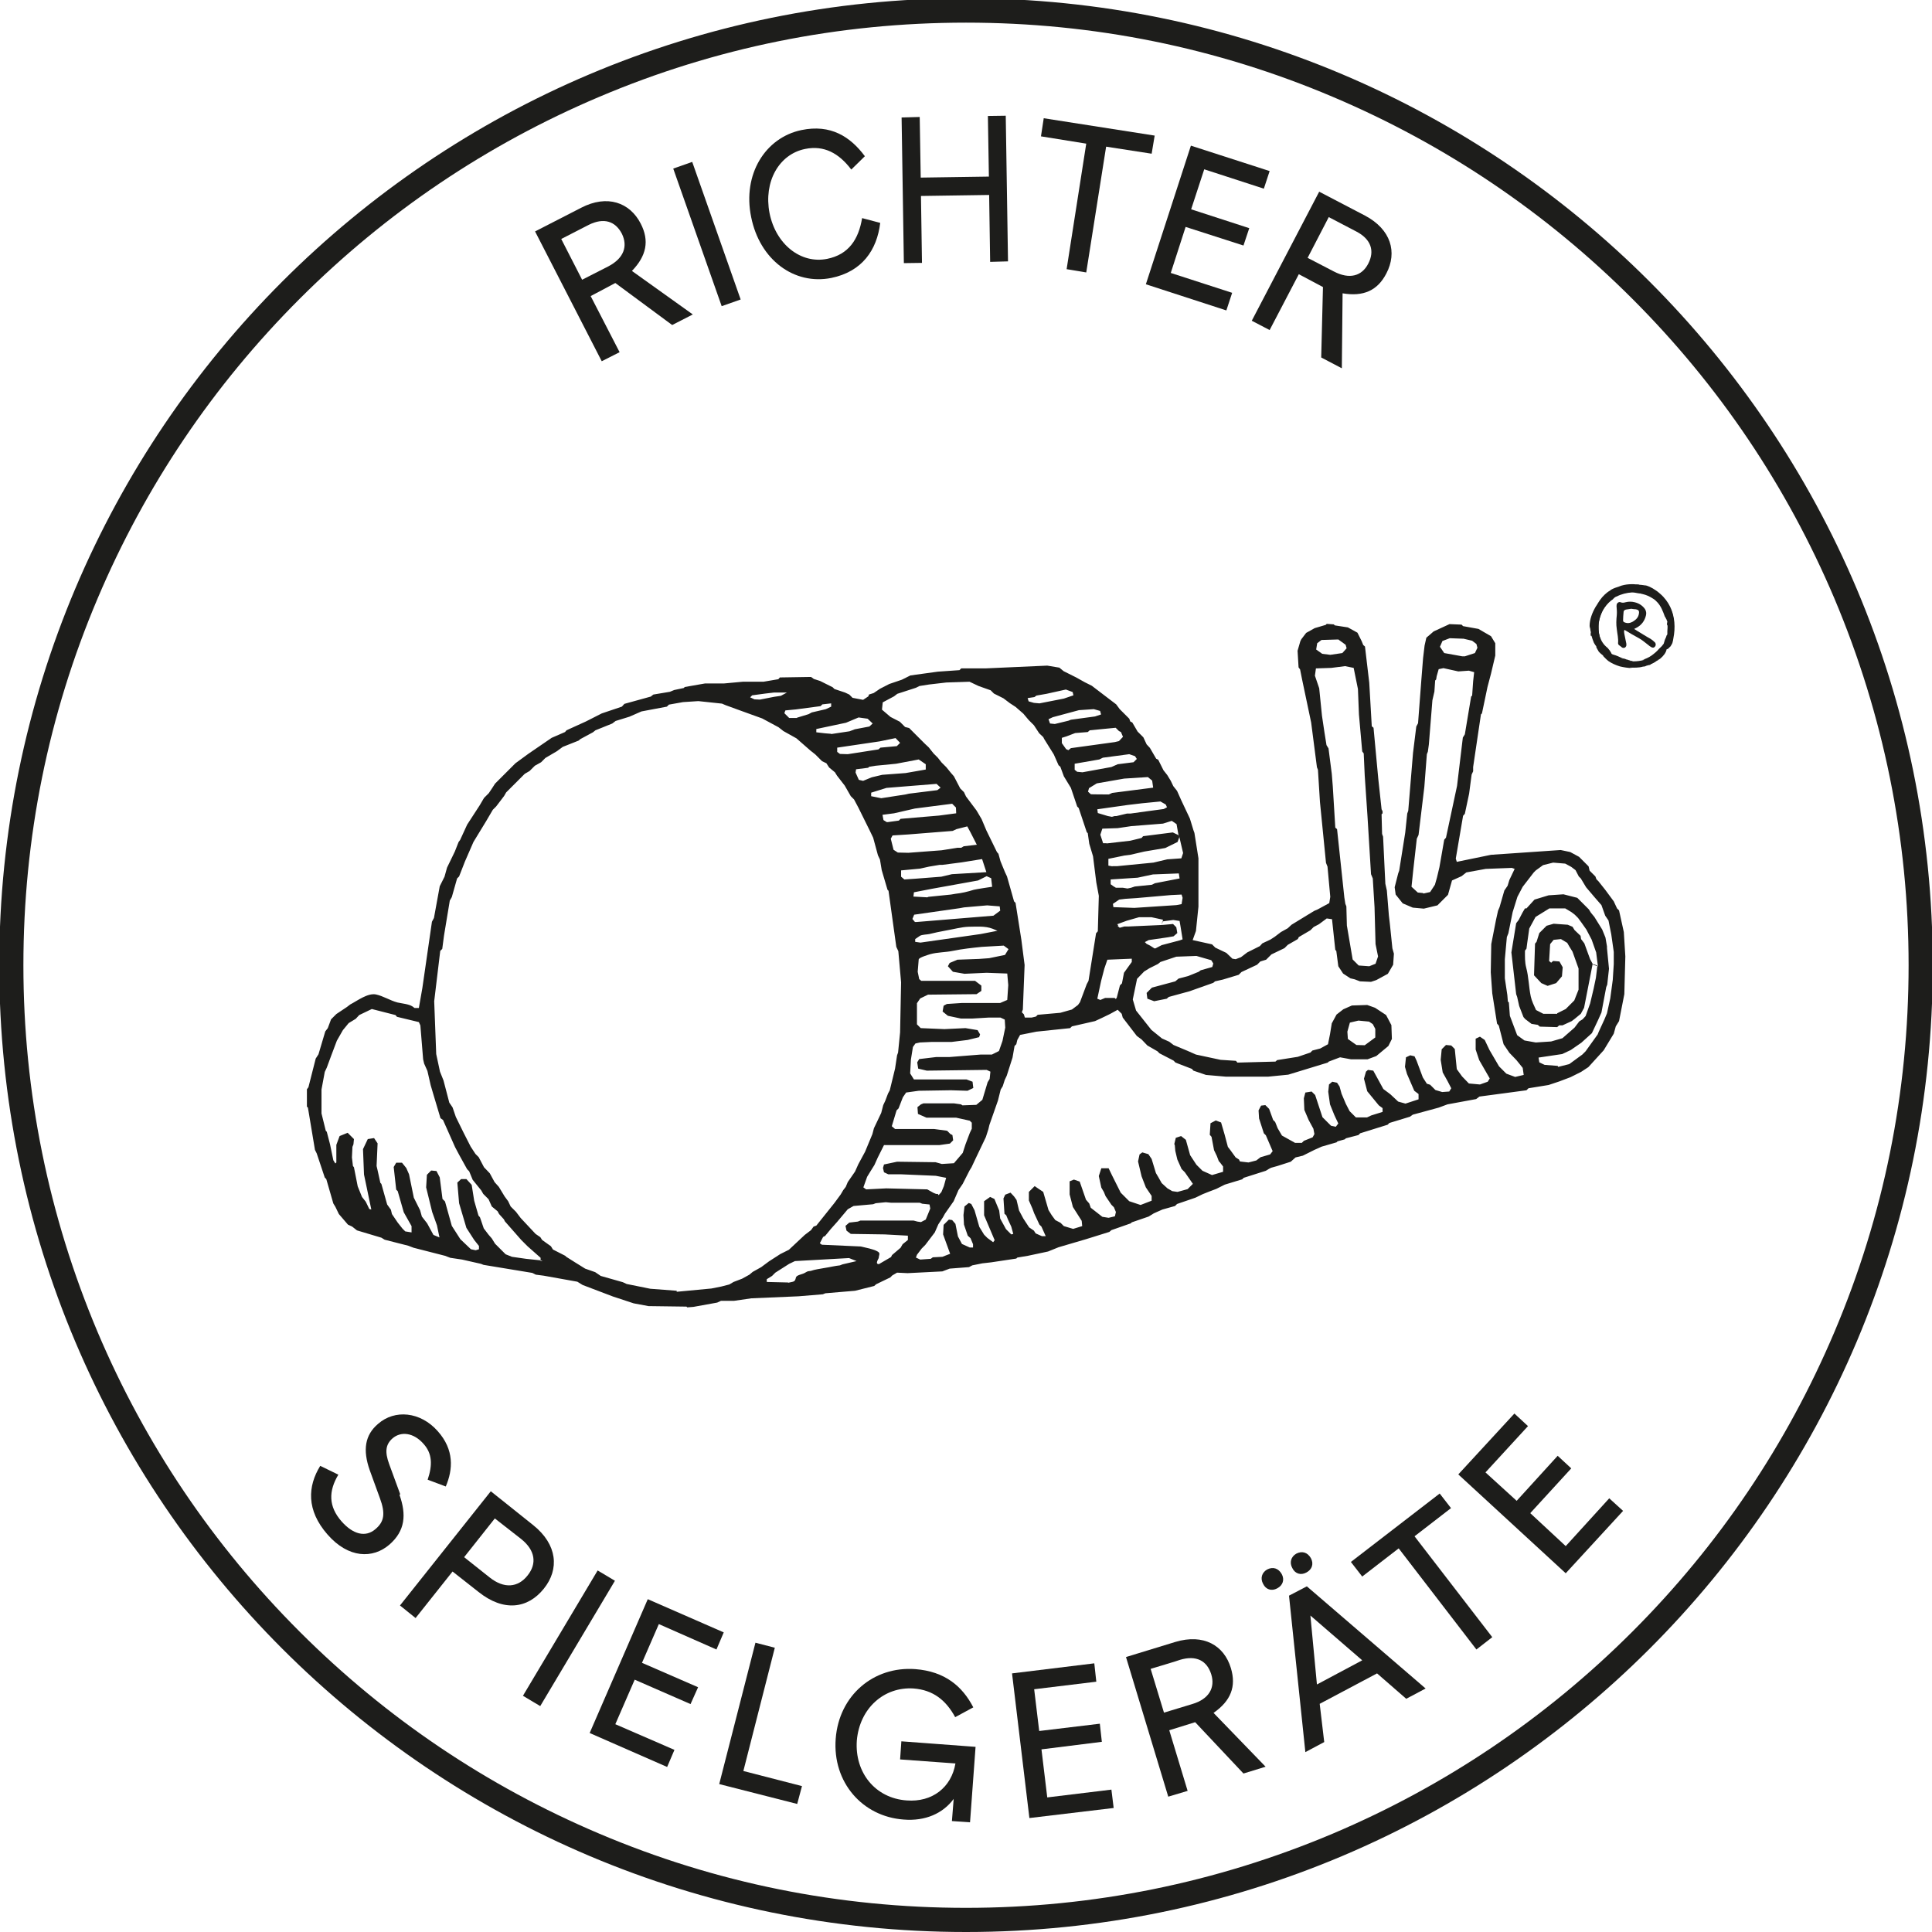 <?xml version="1.0" encoding="utf-8"?>
<!-- Generator: Adobe Illustrator 27.3.0, SVG Export Plug-In . SVG Version: 6.00 Build 0)  -->
<svg version="1.1" id="Ebene_1" xmlns="http://www.w3.org/2000/svg" xmlns:xlink="http://www.w3.org/1999/xlink" x="0px" y="0px"
	 viewBox="0 0 768 768" style="enable-background:new 0 0 768 768;" xml:space="preserve">
<style type="text/css">
	.st0{fill:#1D1D1B;}
	.st1{fill-rule:evenodd;clip-rule:evenodd;fill:#1D1D1B;}
</style>
<path class="st0" d="M384-0.7C171.7-0.7-0.3,171.4-0.3,383.7S171.8,768,384,768s384.3-172.1,384.3-384.3S596.2-0.7,384-0.7 M384,9
	c50.6,0,99.6,9.9,145.8,29.5c44.6,18.9,84.7,45.9,119.1,80.3c34.4,34.4,61.4,74.5,80.3,119.1c19.5,46.2,29.5,95.3,29.5,145.8
	s-9.9,99.6-29.5,145.8c-18.9,44.6-45.9,84.7-80.3,119.1c-34.4,34.4-74.5,61.4-119.1,80.3c-46.2,19.5-95.3,29.5-145.8,29.5
	s-99.6-9.9-145.8-29.5c-44.6-18.9-84.7-45.9-119.1-80.3c-34.4-34.4-61.4-74.5-80.3-119.1C19.3,483.3,9.3,434.2,9.3,383.7
	s9.9-99.6,29.5-145.8c18.9-44.6,45.9-84.7,80.3-119.1s74.5-61.4,119.1-80.3C284.4,18.9,333.4,9,384,9"/>
<path class="st1" d="M272.9,519.4l-15.1-0.2l-5.9-1.1l-8.2-2.7l-12.1-4.6l-2.1-1.3l-13.4-2.4l-3.1-0.4l-1.4-0.7l-19.4-3.2l-1-0.4
	l-7.5-1.7L179,500l-2.1-0.8l-12.5-3.2l-2.1-0.8l-9.4-2.4l-1.3-0.8l-9.7-2.9l-1.9-1.5l-1.7-0.8l-3.6-4.2l-1.4-2.9l-0.8-1.3l-2.8-9.7
	l-0.6-0.6l-2.4-7.2l-0.8-2.4l-0.7-1.4l-2.8-16.8l-0.4-0.4V433l0.6-0.8l2.9-11.4l1.1-1.7l2.7-9.1l1-1.3l1.3-3.5l2.1-2.1l4.2-2.8
	l1.3-1c2.9-1.5,6.9-4.6,10.2-4c2.9,0.6,5.6,2.4,8.6,3.2c1.7,0.4,4.5,0.6,6,1.6l0.8,0.6h1.7l1.4-8l3.8-26.3l0.8-1.5l2.3-12.6l1.9-3.8
	l1-3.6l1.7-3.5l1.4-2.9l1.5-3.8l0.6-0.8l2.8-6.1l5-7.7l1.7-2.9l1.9-1.9l1.4-2.1l1.1-1.7l2.9-2.9l5.2-5.2l5.2-3.8l9.2-6.3l5.3-2.3
	l0.6-0.7l7.7-3.5l6.3-3.2l8-2.7l1-1.1l10.5-2.9l1-0.8l6.6-1.1l1.7-0.7l3.8-0.8l0.4-0.4l8-1.4h7.5l7.6-0.7h8.2l5.9-1l0.6-0.7
	l12.4-0.2l1.1,0.8l2.5,0.8l5,2.5l0.7,0.7l4.2,1.4l1.7,0.8l1.3,1.3l4.2,0.8l2.1-1.4l0.2-0.7l1.9-0.6l2.5-1.7l3.7-1.9l5-1.7l3.4-1.7
	l10.9-1.5l8.6-0.6l0.7-0.7h9.6l24.6-1.1l4.8,0.8l1.7,1.4l5,2.5l3.4,1.9l2.8,1.4l9.7,7.4l1.4,1.9l3.8,3.8l0.4,1.1l0.8,0.4l2.1,3.6
	l2.3,2.3l1.3,2.8l1.3,1.4l2.5,4.3l0.8,0.4l2.1,4.2l1.5,1.9l1.4,2.3l1,2.1l1.5,1.9l1.7,3.8l3.4,7.2l1.4,4.6l0.4,1.1l1.6,10.1v19.2
	l-1,9.7l-1.3,3.6l7.7,1.7l1.3,1.3l4.4,2.1l2.4,2.3l1.3,0.2l2.1-0.8l2.5-1.9l5-2.5l1-1.1l3.2-1.5l1.7-1.1l2.5-1.9l2.7-1.5l1.5-1.4
	l9-5.5l1.4-0.6l4.6-2.5l0.4-2.5l-1.1-12l-0.6-1.5l-2.4-24.2l-0.8-12.8l-0.4-1l-2.3-17.8l-3.6-17.1l-0.8-4l-0.6-0.8l-0.4-6.6l1.1-3.8
	l0.4-0.8l1.9-2.5l3.4-1.9l4.4-1.3l0.4-0.4l2.8,0.2l0.4,0.4l5.2,0.8l3.8,2.1l1.7,3.4l0.6,1.5l0.7,0.6l1.7,14.4l1,17.3l0.7,0.6
	l1.9,20.4l1.3,12l0.4,0.8v0.8l-0.4,0.4l0.2,7.8l0.4,1.1l0.6,12.6l0.3,6.1l0.6,2.7l0.8,9.9l0.4,3.4l1,9.7l0.6,2.1l-0.3,4.4l-2.1,3.6
	l-4.6,2.5l-2.1,0.7l-4.4-0.2l-2.1-0.8l-1.7-0.4l-2.9-1.9l-1.9-2.9l-0.8-6.1l-0.4-0.4l-1.3-12.2l-2.1-0.3l-3.1,2.3l-2.1,1.1l-1.3,1.3
	l-4.6,2.7l-0.4,0.8l-4,2.3l-1.3,1.3l-5.2,2.5l-2.1,2.1l-2.3,0.7l-1.3,1.3l-6.2,2.9l-1.1,1.1l-6.3,1.9l-3.1,0.7l-0.7,0.6l-8.2,2.9
	L473,394l-8.4,2.3l-0.8,0.7l-5,1l-2.7-1l-0.3-2.3l2.1-2.1l9.3-2.5l1.3-1.1l3.8-1l4.2-1.7l0.8-0.6l4.6-1.3l0.4-1.4l-0.8-1.3l-5.9-1.7
	l-8,0.3l-6.3,2.1l-1,0.8l-3.4,1.7l-2.1,1.3l-2.8,2.9l-1.7,8.2l1.3,4.4l6.1,7.7l4.2,3.4l2.9,1.3l1.7,1.3l5.5,2.3l3.4,1.5l9.8,2.1
	l6.1,0.4l0.6,0.7L507,422l0.7-0.6l8.2-1.3l5-1.7l0.8-0.8l3.1-0.8l3.1-1.7l0.8-4l0.7-4.3l1.9-3.5l2.7-2.1l3.4-1.5l6.1-0.2l3.1,1.1
	l4.4,2.9l2.1,4l0.2,5.5l-1.4,2.8l-4.8,4l-3.5,1.3h-6.5l-4.4-0.8l-4.5,1.7l-0.4,0.4l-15.7,4.8L504,428h-16.6l-8-0.7l-5-1.7l-0.6-0.7
	l-6.5-2.5l-0.8-0.8l-5.6-2.9l-0.8-0.8l-4-2.3l-2.3-2.4l-1.9-1.4l-5.6-7.3l-0.4-1.5l-0.8-0.8l-0.8-0.8l-3.1,1.7l-3.1,1.5l-2.8,1.3
	l-9.2,2.1l-0.7,0.7l-13.4,1.4l-6.5,1.3l-1.1,2l-0.4,1.7l-0.7,0.7l-0.8,4.6l-2.3,7.2l-0.8,1.7l-0.8,2.5l-0.8,1.3l-1.1,4.4l-3.4,9.7
	l-0.4,1.7l-1,3.1l-4.2,8.8l-1.5,3.2l-0.8,1.3l-2.7,5.3l-1.7,2.5l-1.9,4.4l-3.5,5l-0.7,1.3l-1.9,2.9l-1.4,3.2l-3.8,5l-1.4,1.4
	l-1.9,2.5l-0.4,1.1l1.7,0.8l4.2-0.3l0.8-0.6l3.8-0.2l3.1-1.2l-2.8-7.7l0.2-3.8l2.1-2.1l1.3,0.2l1.3,1.5l1,5l1.6,3l3.1,1.4h1.3v-1.3
	l-1-2.4l-1.1-1l-1.5-4.4l-0.2-3.8l0.4-3.4l1.7-1.4l1,0.4l1.3,2.5l1.9,6.6l1.9,3.1l1.3,1.3l2.3,1.7l0.6-0.8l-4.2-9.9v-5.6l2.4-1.7
	l1.7,0.8l1.9,4.6l0.4,3.2l2.3,4.2l2.1,2.1l0.8-0.2l-0.8-2.9l-1.3-2.8l-0.7-1.7l-0.7-0.6l-0.4-6.1l0.7-1.5l2.1-0.8l1.4,1.5l1,1.4
	l1,4.2l1.7,3.2l2.3,3.5l1.9,1.3l0.7,1.1l2.5,1.1h1.5l-1.7-3.8l-0.8-0.8l-2.1-4.5l-0.7-1.9l-1.4-3.2v-3.4l2.3-2.3l1.9,1.3l1.5,1
	l2.1,7.2l1.3,2.1l1.4,1.9l2.1,1.1l1.3,1.3l3.7,1.1l3.6-1.1l-0.2-2.1l-3.5-5.5l-1.3-5v-5.2l1.7-0.7l2.3,0.8l2.5,7.2l1.3,1.5l0.6,1.7
	l4.6,3.6l2.5,0.4l2.5-0.6l0.4-1.7l-0.8-1.9l-1-1l-2.3-3.4l-0.7-1.7l-1-1.7l-1-4.6l1-3.1h2.9l1.3,2.7l3.5,7l3.4,3.4l4.5,1.5l4.4-1.7
	v-1.9l-2.3-3.4l-1.7-4.4l-1.4-5.9l0.6-2.8l1.1-0.8l2.4,0.7l1.3,1.9l1.7,5.6l1,1.7l1.3,2.3l2.3,2.1l1.9,1.1l2.1,0.3l4-1.1l2.1-2.1
	L471,466l-1.3-1.3l-1.7-3.8l-0.8-3.4l-0.2-2.3l-0.2-0.4l0.6-2.5l2.1-0.7l1.9,1.5l1.7,6.1l2.5,3.8l2.4,2.4l3.8,1.7l4.4-1.3v-2.1
	l-1.3-1.7l-0.4-0.4l-0.8-2.1l-1.1-2.3l-1-5.3l-0.7-0.8l0.3-4.6l2.1-1.1l2.1,0.8l1.4,4.8l1.3,4.9l1,1.3l2.1,2.9l1.3,0.8l0.4,0.8
	l3.4,0.4l3.1-0.8l1.7-1.3l3.8-1.1l1-1.3l-2.7-6.3l-0.8-0.8l-1.9-5.9l-0.2-3.2l1-1.9l1.7-0.2l1.5,1.5l1.6,4.4l0.8,0.8l1,2.5l1.7,2.9
	l5.2,2.9h2.7l0.8-0.8l3.5-1.4l0.7-1.3l-0.4-2.1l-1.9-3.5l-1.7-4l-0.2-4.6l0.6-2.3l2.5-0.4l1.4,1.4l2.9,8.8l3.4,3.4l1.9,0.4l1-1.3
	l-1-2.1l-0.6-1.3l-1.7-4.2l-0.7-5l0.3-2.9l1.3-1.1l1.9,0.4l1,1.5l0.8,2.9l1.7,4l1.5,2.9l2.5,2.5h4.4l1.7-0.8l4.5-1.4v-1.5l-1.5-1.1
	l-4.6-5.6l-1.3-5l0.8-2.8l0.8-0.7l2.1,0.3l4,7.3l2.8,2.1l3.1,2.9l2.9,0.8l5.2-1.7v-2.1l-1.7-1.3l-2.9-6.7l-0.8-2.8l0.4-3.8l1.7-0.8
	l1.7,0.4l0.8,1.7l2.5,6.7l1.6,2.5l1.3,0.4l2.1,2.1l2.7,0.8l2.8-0.2l0.8-1.3l-1.5-2.9l-1.9-3.4l-0.8-5l0.4-4.2l1.7-1.7l2.1,0.2
	l1.4,1.4l0.8,8l2.1,2.9l2.7,2.8l4.4,0.4l3.1-1.1l0.8-1.3l-4.2-7.3l-1.4-4.2v-4.3l1.7-0.8l1.9,1.3l1.9,4l3.8,6.5l2.9,2.9l3.5,1.3
	l3.4-0.8l-0.4-2.8l-2.5-3.1l-2.8-2.9l-2.3-3.4l-1.9-7.4l-0.7-0.8l-1.9-12l-0.6-8.4l0.2-11.2l1.9-9.7l0.8-3.6l0.6-1.4l1.9-6.6
	l1.3-1.9l0.7-2.3l2.1-4.4l-1.1-0.4l-10.4,0.4l-7.7,1.4l-1.9,1.5l-3.8,1.7l-1.6,5.7l-4.2,4.2l-5.4,1.3l-4.4-0.4l-4-1.7l-2.8-3.5
	l-0.4-2.9l1.4-5.5l0.4-1.1l2.4-15.1l0.8-7.6l0.4-1.1l1.9-23l1.3-10.5l0.7-1.3l1.3-17.1l0.7-8.8l0.6-5l0.7-3.1l2.9-2.5l6.3-2.9
	l4.8,0.2l0.6,0.6l6.1,1.1l5,2.9l1.7,2.8v4.9l-1.7,7.2l-1.4,5.3l-1.4,6.7l-0.8,3.8l-0.4,0.4l-3.1,20.9v1.7l-0.6,1.3l-1,7.6l-1.7,8
	l-0.7,0.8l-2.9,17l0.4,1.3l13.6-2.8l27.7-1.9l3.8,0.8l3.5,1.9l3.8,3.8l0.4,1.7l2.3,2.3l0.4,1.1l0.8,0.8l2.7,3.4l3.4,4.6l1.3,2.8
	l0.8,0.8l1.9,8.6l0.6,9.7l-0.4,15l-2.1,10.7l-1.3,2.1l-0.8,2.9l-4,6.6l-6.1,6.7l-2.9,1.9l-4.2,2.1l-4.5,1.7l-4.2,1.4l-8,1.3
	l-0.8,0.8l-18.7,2.5l-1.3,1l-11.4,2.1l-3.5,1.3l-10.3,2.8l-1.1,0.8l-8.2,2.5l-0.7,0.7l-10.9,3.4l-0.7,0.7l-5,1.3l-0.4,0.4l-2.9,0.8
	l-0.4,0.4l-5.9,1.7l-2.9,1.3l-4.6,2.3l-2.9,0.7l-1.9,1.7l-5.3,1.7l-2.5,0.7l-0.8,0.4l-1.3,0.8l-8.8,2.8l-0.6,0.6l-6.9,2.1l-3.4,1.7
	l-2.9,1.1l-2.5,1l-2.9,1.4l-7.3,2.5l-0.8,0.8l-5,1.4l-3.4,1.5l-2.1,1.3l-6.7,2.3l-0.4,0.4l-7.7,2.7l-0.8,0.7l-9.3,2.9l-10.9,3.2
	l-4.2,1.7l-8,1.7l-4.2,0.7l-0.4,0.4l-10,1.5l-3.5,0.4l-4,0.8l-1.3,0.7l-7.7,0.6l-2.9,1.1l-13.8,0.7l-4.2-0.2l-1.9,1.1l-0.8,0.8
	l-5.6,2.7l-0.8,0.7l-7.6,1.9l-11.8,1l-1,0.4l-9.7,0.8l-18.7,0.8l-6.9,1h-5.2l-1.5,0.7l-9.4,1.7l-2.5,0.2L272.9,519.4z M269,513.5
	L269,513.5l13.8-1.3l4-0.8l3.1-0.8l1.7-1l3.4-1.3l2.9-1.6l1.3-1.1l3.4-1.9l3.1-2.3l4.5-2.9l3.4-1.7l6.3-5.9l2.5-1.9l1-1.4l1.1-0.4
	l7.2-9l2.5-3.4l1-1.7l1-1.3l0.8-1.9l2.9-4.2l1.3-2.9l2.7-5l2.9-7l0.6-2.3l2.9-6.1l0.8-3.1l0.8-1.7l1.1-2.9l0.7-1.3l2.1-8.6l0.8-5.3
	l0.4-1.1l0.8-8l0.4-19.9l-1.1-12.4l-0.8-1.7l-3.1-22.3l-0.4-0.4l-2.3-7.8l-0.7-4.2l-0.8-1.7l-1.9-7l-1.3-2.7l-4.6-9.3l-1.7-3.2
	l-1.3-1.3l-2.4-4.2l-3.1-4l-0.8-1.3l-2.3-1.9l-1.1-1.7l-1.7-0.8l-2.7-2.7l-1.9-1.5l-5.6-4.9l-5.2-2.9l-1.9-1.5l-6.5-3.5l-9.4-3.4
	l-5.2-1.9l-1.4-0.6l-9.4-1l-6.1,0.4l-5.6,1l-0.8,0.8l-10.1,1.9l-4.8,2.1l-5.5,1.7l-1.3,1l-4.2,1.7l-2.5,1l-1,0.8l-5,2.7l-0.7,0.6
	l-6.3,2.5l-2.3,1.7l-4.6,2.7l-1.7,1.7l-2.5,1.4l-2.1,2.1l-1.9,1.1l-1.3,1.3l-6.1,6.1l-0.8,1.4l-1.9,2.5l-1.3,1.7l-1.3,1.3l-2.7,4.6
	l-5,8.2l-3.4,7.8l-2.3,5.9l-0.8,0.8l-2.1,7.4l-0.8,1.4l-2.3,13.9l-0.7,5.3l-0.8,0.8l-2.4,20l0.8,21l1.5,7l1.4,3.5l2.3,8.8l1.3,1.9
	l1.3,3.8l3.1,6.3l2.8,5.5l1.9,2.9l1.3,1.3l2.1,4l2.3,2.4l1.9,3.5l1.7,1.9l2.3,3.8l1.4,1.9l1,2.1l2.1,2.1l1.9,2.5l5.9,6.3l1.9,1.3
	l0.7,1.1l3.5,2.5l0.8,1.3l4.9,2.5l0.4,0.4l3.8,2.4l1.3,0.8l2.4,1.5l4,1.4l2.2,1.5l8.8,2.5l1.5,0.7l9.4,1.9l10.5,0.8L269,513.5z
	 M313.4,509.9c2.1-0.5,2.6-0.2,3-2.1c0.3-1,2.5-1.2,3.5-1.8c1.5-0.9,1.3-0.6,2.4-0.8c1.2-0.3,0.3-0.3,5.7-1.2c2-0.3,3.9-0.8,5.9-1
	l1-0.4l5.6-1.3l-3-1.2l-21.5,1.2l-2.3,1.1l-5.5,3.5l-1.3,1.3l-2.1,1.3v1.1l8.4,0.2L313.4,509.9z M349.4,502.5l4.8-2.8l0.4-0.8
	l3.4-2.9l0.8-1.4l2.1-1.7v-1.7l-9.2-0.5l-13.5-0.2l-1.7-1.3l-0.4-1.9l1.5-1.3l3.4-0.4l1-0.4h21.2l1.5,0.4l1.4,0.2l1.9-1l1.8-4.4
	l-0.3-1.6l-2.9-0.3l-1-0.4h-11.4l-2.1-0.2l-4,0.4l-1,0.4l-7.8,0.7l-2.3,1.3l-4.2,5l-2.5,2.8l-2.3,2.8l-0.8,0.4l-1.3,2.5l0.8,0.6
	l15.5,0.7l3.4,0.8c0.9,0.3,2,0.5,2.9,1c1.7,0.8,0.9,1.3,0.8,2.8C349.4,500.1,347.6,502.6,349.4,502.5 M214.9,501.3L214.9,501.3V500
	l-5.2-4.6l-2.5-2.5l-6.5-7.4l-0.4-0.8l-1.9-2.1l-0.6-1.1l-2.3-1.9l-1.3-2.9l-2.1-2.1l-0.8-1.4l-3.4-4.2l-1.4-3.4l-0.8-0.8l-3.1-5.6
	l-1.7-3.2l-4.8-10.8l-1-0.7l-2.9-9.7l-1-3.4l-1.3-5.7l-1.3-2.9l-0.4-1.7l-1.1-13.5l-0.6-1.3l-8.7-2.1l-0.6-0.7l-9.4-2.4l-5,2.4
	l-1.4,1.5l-2.8,1.7l-2.3,2.8l-2.4,4.2l-2.3,6.1l-1.7,4.6l-0.8,1.7l-1.3,7v9.5l1.7,6.9l0.4,0.4l1.3,5l1.3,6.3l0.8,1.3l0.4-0.4v-7
	l1.3-3.5l3.2-1.3l2.5,2.5l-0.2,2.1l-0.4,1l-0.2,4.2l0.4,3.4l0.4,0.5l1.5,7.6l1.7,4.2l1.5,1.9l1.4,2.9l0.8,0.2l-2.9-13.9l-0.4-10.1
	l1.9-4l2.5-0.4l1.4,2.1l-0.4,9l0.4,1.7l1.1,5l0.4,0.4l2.3,8.2l1.5,2.1l0.4,1.7l2.3,3.4l1.9,2.4l1.1,1.1l2.5,0.4v-2.5l-3.1-5.5
	l-2.4-8.4l-0.6-0.6l-1-9l1-1.7h2.3l1.7,2.1l1.1,2.5l1.9,9.3l2.5,5l0.7,2.5l2.1,2.7l2.5,4.6l2.4,1l-1-4.8l-1.9-5.3l-2.4-9.8l0.3-5
	l1.7-1.7l2.1,0.2l1.3,2.5l1.1,8.6l1,1l2.7,9.7l3.4,5.3l4.2,4l1.9,0.4l1.3-0.4v-1.3l-1.9-2.4l-3.1-4.8l-2.9-9.8l-0.7-8.2l1.5-1.4h2.1
	l2.1,2.3l1,6.3l1.7,5.9l0.6,0.7l1.5,4.4l1.9,2.5l1.3,1.5l1.3,2.1l1.7,1.7l2.5,2.5l2.5,1l5.6,0.8l6.6,0.7L214.9,501.3z M373.1,475.1
	l1.1-1.2l1-2.4l0.9-3.3l-4.1-0.8l-13.9-0.6h-5l-1.7-0.8l-0.4-1.7l0.4-1.4l5.2-1.1l15.3,0.2l2.5,0.7l4.8-0.3l3.5-4.1l1.1-3.4l1.7-4.5
	l0.8-1.7v-2.4l-0.8-0.8l-5.4-1.2h-11.8l-3.4-1.5l-0.2-2.7l1.4-1.1l1-0.4h12.1l2.8,0.4l0.6,0.4l5.5-0.2l2.4-2l2.1-7l0.8-1.3l0.3-2.9
	l-1.5-0.7l-23.8,0.3l-3.4-0.8l-0.4-2.5l0.8-1.3l6.7-0.8h5.2l12.6-1h4.4l2.8-1.4l1.4-4l1.1-5.3l-0.2-3.2l-1.7-0.8h-4.6l-6.7,0.4h-4.4
	l-5.2-1.1l-2.1-1.7l0.4-2.3l1.3-0.7l6.1-0.4h15.1l2.8-1.2l0.4-5.9l-0.4-4.6l-8.2-0.3l-8.8,0.4l-4.6-0.8l-1-1.1l-1-1.1l0.7-1.3
	l3.1-1.3l8.5-0.3l4.1-0.3l6.3-1.3l1.4-2.3l-1.9-1.4l-8.7,0.5c-3.9,0.4-7.7,0.8-11.6,1.6c-2.9,0.6-6,0.5-8.9,1.3
	c-0.6,0.2-4.5,1.3-4.6,2.1l-0.4,4.9l0.6,2.9l0.8,0.7h21.4l2.5,1.9v2.1l-1.9,1.3l-19.3,0.2l-3.1,1.5l-1.3,1.9v8.4l1.5,1.5l9.4,0.4
	l8.4-0.4l4.8,0.8l1,1.7l-0.4,1.1l-4.5,1.1l-6.5,0.8h-8l-4.5,0.2l-1.8,0.4l-1,1.4l-0.8,5l-0.3,5.5l1.5,2.4h20.9l2.4,0.9l0.3,2.5
	l-2.3,1.1l-6.6-0.2l-12.8,0.2l-5,0.7l-1.3,1.9l-1.7,4.4l-0.8,0.8l-1.9,6.3l1.3,1.1h15.5l5.2,0.7l1.3,1.3l0.8,0.4l0.3,2.1l-1.3,1.3
	l-4.2,0.6h-22l-2.5,5l-1.3,2.9l-1.5,2.4l-1.4,2.3l-1.5,4.2l1.1,0.8l8-0.4l16.3,0.4l2.5,1.4l1,0.4h0.7L373.1,475.1z M619.4,424.1
	L619.4,424.1l4.4-1.1l5.2-3.8l1.3-1.3l4.8-6.7l0.4-1l2.3-5l1-2.4l1.3-5.9l1-7.4l0.4-6.3v-4.8l-1-7l-1.1-5.5l-1.3-1.9l-1.5-4.2
	l-2.7-3.1l-3.4-4l-2.1-3.5l-0.8-0.8l-1.3-2.5l-1.7-1.3l-2.4-1.3l-4.8-0.4l-4,1l-2.9,2.1l-0.8,0.8l-4.4,5.7l-2.1,4l-1.9,6.1l-1.7,8.4
	l-0.6,1.5l-0.8,8.8v7.6l1,6.7l0.2,2.5l0.4,0.4l0.4,5.3l2.9,7.7l2.9,2.1l4.5,0.8l6.1-0.4l4.5-1.3l4.8-4.2l1.9-2.5l1.3-0.8l1.2-1.3
	l1.8-5l1.4-5.9l0.9-4.3l0.6-4.9l-1.9-0.6l-3.4,17.4l-1.3,2.4l-2.3,1.9l-1.3,1l-3.7,1.7h-1.3l-0.8,0.7l-6.9-0.2l-0.8-0.7l-2.5-0.4
	l-2.5-1.9l-0.7-0.8l-1.7-4.4l-0.8-3.6l-0.4-1.1l-1.9-16.6l1.9-11.6l1-1.3l1.5-2.9l1-1.7h0.6l3.2-3.5l5.6-1.7l5.9-0.4l5.5,1.4
	l4.6,4.6l0.8,1.3l1.4,1.7l3.1,5l1.3,3.2l0.6,3.5v0.7l0.8,8.2l-0.7,6.3l-0.4,1l-1.9,10.1l-1.3,2.9l-2.5,5.3l-4.2,3.8l-4.2,2.9
	l-1.7,0.8l-1.7,0.8l-9.4,1.4l0.3,1.9l2.1,1l5.2,0.4L619.4,424.1z M542.5,415.5L542.5,415.5l4.2-3.1V409l-1-1.9l-1.5-1l-4.2-0.4
	l-3.4,0.8l-1,3.6l0.2,2.9l3.4,2.4L542.5,415.5z M410.1,404.5L410.1,404.5l1.7-0.4l0.7-0.7l9-0.8l4.6-1.3l2.4-1.8l0.8-1.1l2.7-7.2
	l0.7-1.3l3-18.9l0.7-0.8l0.4-14.1l-1-5.3l-1.3-10.4l-1.5-5l-0.6-4.2l-0.4-0.4l-3.2-9.6l-0.6-0.6l-2.5-7.4l-2.8-4.6l-1.4-3.8
	l-0.7-0.6l-1.9-4.3l-3.8-6.1l-0.4-0.8l-1.6-1.5l-2.1-3.2l-2.1-2.1l-2.1-2.5l-3.1-2.7l-2.3-1.5l-2.5-1.9l-3.8-1.9l-1.3-1.3l-4.8-1.7
	l-3.6-1.7l-9.2,0.3l-6.9,0.8l-3.8,0.6l-1.4,0.7l-7.4,2.4l-1.3,1l-4.5,2.4l-0.3,2.9l3.4,2.9l3.7,1.9l2.1,2.1l1.6,0.4l5.5,5.5l0.8,0.8
	l1.5,1.4l1.9,2.4l1.7,1.7l1.5,1.9l1.9,1.9l1.7,2.1l1.3,1.5l2.5,4.8l1.5,1.5l0.8,1.7l4.2,5.6l1,1.7l1,1.7l1.9,4.5l4.2,8.6l0.6,0.7
	l0.8,2.9l0.4,1l1.4,3.4l0.8,1.7l2.1,7.4l0.7,2.5l0.6,0.6l2.3,14.6l1.3,10.1l-0.7,17.7l-0.4,1.1l0.8,0.8l0.4,1.3h2.5L410.1,404.5z
	 M619,402.8l3.4-1.7l3.4-3.4l1.7-4.3v-8.4l-2.4-6.7l-1.3-2.1l-0.8-1.4l-2.5-1.5l-2.9,0.3l-1.4,1.7l-0.4,6.7l0.8,0.7l0.8-0.7l2.5,0.2
	l1.3,2.3l-0.3,3.6l-2.3,2.7l-3.4,1.1l-2.5-1.1l-2.9-3.1l0.4-12.6l0.6-0.7l1.1-3.5l2.9-2.9l2.8-0.8l5.6,0.4l1.9,0.8l0.8,1.3l2.4,2.3
	l0.2,1.3l1.3,1.7l2.3,6.3l1.2,2.2l1.9,0.6l-0.7-5.5l-1.8-5.1l-2.1-4l-1.9-2.7l-1.4-1.9l-1.3-1.3l-1.3-1l-2.5-1.5h-6.3l-5.5,3.4
	l-2.5,4.6l-0.8,5.7l-0.3,2.3l-0.6,0.8c0,2.4-0.1,4.5,0.5,6.8c1,3.7,1,7.6,1.8,11.4c0.4,1.9,1.3,3.6,2.1,5.4l2.9,1.5h5.5L619,402.8z
	 M437.4,397.5L437.4,397.5l1.9-0.8h3.8l0.4,0.4l0.4-0.4l1.3-5l0.8-0.8l0.8-4.2l2.3-3.2l0.8-1.1v-1.3l-9.7,0.4L439,385l-1.3,5l-1.5,7
	L437.4,397.5L437.4,397.5z M544.3,384.1L544.3,384.1l2.5-1l1-2.9l-1-4.9l-0.4-14.7l-0.7-11.4l-0.7-1.7l-1.4-23l-1.1-16.2l-0.4-8.8
	l-0.6-0.8l-1.3-14.7l-0.4-10.1l-1.7-8.4l-3.4-0.7l-5.5,0.7l-6.1,0.2l-0.4,2.9l1.7,5l1.1,10.9l1,6.7l0.8,5l0.8,1.3l1.3,10.1l0.4,5
	l1,16.4l0.7,0.6l2.9,27.2l0.4,2.5l0.4,1l0.2,7.6l2.3,13.5l1.1,1.1l1.3,1.3L544.3,384.1L544.3,384.1z M461.9,367.7l4.4-0.4l1.3,1.3
	l0.4,2.3l-1.5,1.3l-2.3,0.4l-7.6,1.1l-1.5,0.8l0.7,0.7l1.4,0.7l1.7,1.1h0.4l2.5-1.3l7.2-1.9l1.1-0.4l-0.8-5l-0.4-2.3l-2.5-0.4
	l-4.4,0.6 M365.9,374.7l23.9-3.4l6.7-1.3l-1.9-0.8c-3.1-1.2-6.6-0.8-9.5-0.8c-3,0.1-6.1,1-9.1,1.5c-2.3,0.4-4.5,0.9-6.6,1.4
	c-0.9,0.2-2.9,0.2-3.7,0.7l-1.9,1.3v1.1L365.9,374.7L365.9,374.7z M462.3,365.6l-4.6-1h-4.9l-4.9,1.4l-3.8,1.4l0.4,0.4l-0.2,0.3
	l0.8,0.7l1.8-0.5h1.5l13.5-0.6 M453.6,367.6L453.6,367.6 M364.5,366.5L364.5,366.5l30.4-2.5l2.7-2l-0.2-1.7l-5-0.4l-9.2,0.8
	l-1.6,0.3l-18.2,2.6l-0.7,1.7l1,1.2H364.5z M450.9,360.9L450.9,360.9l16.7-1.1l2.1-0.4l0.4-2.5l-0.4-1.3l-4.2,0.2l-13.7,1.2
	l-4.5,0.3l-2.4,0.3l-2.5,1.7l0.2,1.3L450.9,360.9L450.9,360.9z M369.1,356.5l8.9-0.9l1.8-0.3c2.6-0.3,4.8-0.8,7.3-1.6
	c0.6-0.2,7.3-1.2,7.3-1.2l-0.4-3.4l-1.8-0.8l-3.4,1.7l-18.3,3.3l-7.2,1.4l-0.2,1.7l5.5,0.3L369.1,356.5L369.1,356.5z M565.8,355.2
	L565.8,355.2l2.7-0.6l1.9-2.9l0.8-2.8l1-4.2l1.9-10.9l0.7-0.8l4.4-20.6l2.3-19.2l0.8-1.3l2.5-15l0.4-0.4l0.4-5.7l0.4-3.6l-2.1-0.6
	l-4.2,0.3l-5.9-1.3l-1.9,0.4l-0.8,2.8l-0.2,1.3l-0.4,0.4l-0.3,4.4l-0.8,3.5l-1.4,17.5l-0.4,2.9l-0.4,1l-1,13l-2.3,19.1l-0.7,1.5
	l-1.4,12.4l-0.7,6.7l2.5,2.3l2.1,0.2L565.8,355.2z M443.6,352.9h2.8l1.8,0.3l1.4-0.3l1.5-0.5l6.8-0.7l1.2-0.6l9.8-1.9l-0.3-2
	l-10.3,0.4l-6.1,1.3l-10.7,0.7v1.9l1.1,0.8L443.6,352.9L443.6,352.9z M363.9,349.3L363.9,349.3l10.3-0.8l4.2-1l13.7-0.8l-1.7-5.2
	l-8.1,1.3l-7.7,1h-1.1l-4.2,0.7l-3.6,0.8l-7.5,0.7v2.5l1.3,1.1L363.9,349.3L363.9,349.3z M442.1,344.3h2.1l14.3-1.4l5.5-1.3l5.6-0.4
	l0.7-2.1l-2.1-9l0.6,2.7l-0.7,1.9l-4.9,2.4l-8.3,1.4l-5.6,1.3l-2.4,0.3l-6.3,1.3v2.7l1.7,0.3L442.1,344.3z M361.1,339L361.1,339
	l13.2-1l6.3-1h1.5l1-0.6l5.2-0.6l-2.5-4.9l-1.3-2.4l-4.3,1.1l-1.5,0.7l-17.6,1.4l-6.3,0.4l-0.7,1.3l1.1,4.4l1.7,1.1L361.1,339
	L361.1,339z M439.7,335.3L439.7,335.3l9.6-1.1l4.5-1.1l0.6-0.7l11.8-1.5l2.1,1l0.2,0.3l-0.8-4.6l-1.9-1.3l-3.5,1.1l-12.6,1l-5.4,0.8
	l-6.1,0.2l-0.8,2.4l1.1,3.4h1.5L439.7,335.3z M352.9,326.8L352.9,326.8l4.4-0.6l0.7-0.7l15.3-1.3l6.8-0.9L380,321l-1.5-1.5
	l-14.8,1.9l-8.3,1.9l-4.6,0.6l0.4,2.1l1.3,0.8L352.9,326.8L352.9,326.8z M443.1,324.4h0.7l4.2-1h1.4l6.5-0.9l6.7-0.9l1.3-0.7
	l-0.5-1.1l-2.1-1.2l-7.2,0.7l-5.9,0.7l-12,1.7l0.2,1.5l4,1.2l1.6,0.3L443.1,324.4L443.1,324.4z M350.3,317.3L350.3,317.3l1.3-0.2
	l8.4-1.3l1.3-0.3l11.3-1.4l1.3-1l-1.6-1.5l-19.9,1.6l-6.1,1.9v1.4L350.3,317.3z M440.8,315.8L440.8,315.8l1.3-0.6l16.3-2.1l-0.4-2.8
	l-1.7-1.4l-9.4,0.6l-10.9,1.9l-3.1,1.9l-0.4,1.4l1.1,1C433.5,315.8,440.8,315.8,440.8,315.8z M343.1,310.4L343.1,310.4l3.4-1.4
	l4.2-1l9.3-0.7l8-1.4v-2.1l-2.8-1.9l-9,1.7l-8.2,0.8l-2.5,0.4l-0.4,0.4l-4.8,0.6l-0.2,1.3l1.3,2.9L343.1,310.4L343.1,310.4z
	 M430.3,307L430.3,307l11.5-2.1l2.5-1.1l6.3-0.8l1.3-1.3l-0.7-1.1l-2.3-0.8l-10.5,1.4l-1.4,0.7l-9.8,1.7v2.4l1,0.8L430.3,307
	L430.3,307z M337,299.8L337,299.8l12.2-1.9l0.8-0.7l6.5-0.6l1.3-1.3l-1.8-1.9l-6.3,1.3l-16.9,2.5v1.7l1.1,0.8L337,299.8L337,299.8z
	 M424.7,298.2L424.7,298.2l1-0.8l17.4-2.4l1.7-0.4l1.6-1.7l-0.8-1.9l-0.8-0.4l-1.3-1.3l-10.3,1l-0.8,0.7l-5,0.4l-3.4,1.3l-1.9,0.6
	v2.1l1.7,2.4L424.7,298.2z M330.4,291.8L330.4,291.8l7.3-1.1l2.1-0.8l5.8-1.1l1.3-1.2l-2-1.9l-3.6-0.5l-5,2.1l-11.8,2.5v1.3l3.4,0.4
	l2.5,0.2L330.4,291.8z M419.3,287.8L419.3,287.8l-1.9-0.2l-0.6-1.7l1.7-0.8l10.4-2.8l5.9-0.4l2.5,0.7l0.4,1.4l-2.4,0.8l-9.6,1.3
	l-1,0.4L419.3,287.8L419.3,287.8z M316.8,285.3L316.8,285.3l4.6-1.4l1.3-0.7l5.6-1.3l2.1-1v-1.3l-3.5,0.4l-0.7,0.7l-9.8,1.3
	l-4.2,0.4l-0.4,1.1l1.9,1.9h3.1L316.8,285.3z M413.2,279.6L413.2,279.6l9.7-1.9l3.8-1.3l-0.3-1.3l-2.7-1l-7.7,1.7l-4,0.7l-0.8,0.6
	l-2.7,0.4l0.4,1.3l2.1,0.6L413.2,279.6L413.2,279.6z M302.1,278.1L302.1,278.1l5.6-1.1l2.7-0.4l2.4-1.3h-5.2l-3.4,0.4l-5.2,0.7
	l-0.8,0.8l1.7,0.8L302.1,278.1L302.1,278.1z M582.3,260.9L582.3,260.9l4-1.3l1-2.1l-0.4-1.5l-1.7-1.3l-3.4-0.8l-5.5-0.2l-2.9,1.1
	l-1,2.3l1.7,2.5l7.2,1.3L582.3,260.9L582.3,260.9z M528.8,260.3L528.8,260.3l4.8-0.7l1.7-1.9l-0.4-1.4l-2.9-2.1l-6.7,0.2l-1.7,1.3
	l-0.4,2.5l2.4,1.7L528.8,260.3L528.8,260.3z"/>
<path class="st0" d="M223.1,95l8.3,16.2l10.4-5.3c6.3-3.3,7.8-8.1,5.4-13c-2.6-5-7.2-6.5-13.2-3.5L223.1,95L223.1,95z M234.8,117.7
	l11.5,22.3l-7.1,3.6l-26.5-51.6l18.3-9.4c10.4-5.4,19.4-2.1,23.7,6.3c3.5,6.8,2.3,12.8-3.5,18.8l24.2,17.3l-8.2,4.2l-22.6-16.7
	L234.8,117.7L234.8,117.7z"/>
<rect x="277.1" y="64" transform="matrix(0.943 -0.332 0.332 0.943 -14.931 98.659)" class="st0" width="8" height="58"/>
<path class="st0" d="M305.9,84.7c2.5,12.5,12.5,20.3,22.9,18.2c8.5-1.7,12.5-7.7,13.9-16.2l7.2,1.9c-1.3,10.8-7.2,19.4-19.5,21.9
	c-14.7,2.9-28.4-7.2-31.8-24.2c-3.5-17,5.6-31.6,20-34.6c11.6-2.4,19.4,2.6,25.2,10.4l-5.4,5.3c-5-6.6-10.9-9.7-18.3-8.2
	C309.6,61.3,303.5,72.3,305.9,84.7"/>
<polygon class="st0" points="393.2,77.5 366.1,77.9 366.5,104.5 359.3,104.6 358.4,46.7 365.6,46.5 366,70.6 393.1,70.2 392.7,46.1 
	399.8,46 400.7,103.9 393.6,104.1 "/>
<polygon class="st0" points="431.8,108.3 424,107 431.8,57.1 413.8,54.2 414.9,47 459,53.9 457.8,61.1 439.7,58.3 "/>
<polygon class="st0" points="473.4,57.9 504.7,68 502.4,75 478.7,67.3 473.5,83.2 496.6,90.7 494.3,97.6 471.3,90.2 465.4,108.5 
	489.8,116.4 487.5,123.4 455.5,113 "/>
<path class="st0" d="M528.2,86.3l-8.4,16.2l10.4,5.4c6.3,3.3,11.2,1.8,13.7-3.1c2.6-5,1.2-9.7-4.8-12.8L528.2,86.3z M516.3,109
	l-11.6,22.2l-7.1-3.7l26.8-51.3l18.2,9.5c10.4,5.5,12.9,14.6,8.5,23c-3.5,6.8-9.1,9.3-17.4,7.9l-0.3,29.8l-8.2-4.3l0.7-28L516.3,109
	L516.3,109z"/>
<path class="st0" d="M158.8,594.2c2.8,7.9,2.3,14.3-4,19.8c-6.6,5.7-16.3,5.5-24.6-4c-8.5-9.7-7.9-19.2-2.9-27.3l7.2,3.5
	c-3.9,6.5-4,12.6,1.3,18.6c4.5,5.1,9.5,6.5,13.5,3c3.4-2.9,4-6.1,1.7-12.3l-4-11c-2.9-8.2-1.9-14.1,3.3-18.5
	c6.6-5.8,16.8-4.9,23.7,2.9c6.6,7.4,6.1,15.2,3.2,22l-7.2-2.7c2-5.9,1.8-10.4-1.6-14.2c-4-4.6-9.1-5.1-12.4-2.2
	c-2.7,2.4-3.1,5.3-1.3,10.2l4.4,12L158.8,594.2z"/>
<path class="st0" d="M196.7,603.6L184.5,619l10.2,8.1c5.7,4.5,11.2,4,15-0.8c3.8-4.7,3.1-10-2.5-14.5L196.7,603.6z M179.9,624.7
	l-14.7,18.5l-6.2-5l36.1-45.4l16.9,13.5c9.6,7.7,10.4,17.5,4.2,25.2c-6.4,8-16,9.3-26,1.3L179.9,624.7L179.9,624.7z"/>
<rect x="197.2" y="647.1" transform="matrix(0.512 -0.859 0.859 0.512 -448.948 512.182)" class="st0" width="58" height="8"/>
<polygon class="st0" points="257.5,635.7 287.7,648.9 284.8,655.7 261.9,645.6 255.2,661 277.5,670.7 274.5,677.4 252.3,667.7 
	244.6,685.4 268.1,695.6 265.2,702.4 234.4,688.9 "/>
<polygon class="st0" points="300.3,653 308,655 295.5,704 318.8,710 316.9,717.1 285.9,709.2 "/>
<path class="st0" d="M386.9,678.7l-7.2,3.9c-3.7-6.8-8.8-10.8-16.5-11.4c-11.8-0.8-21.5,7.9-22.6,20.7c-0.9,12.7,7.3,22.9,19.8,23.8
	c10.2,0.8,17.8-5.2,19.4-14.7l-22-1.6l0.5-7.2l29.5,2.2l-2.2,30l-7.2-0.5l0.7-8.8c-4.3,5.8-11.3,8.9-19.9,8.2
	c-16.4-1.2-28.3-14.8-27-32.1c1.3-17.3,15.1-28.9,31.6-27.7C375.7,664.4,382.6,670.4,386.9,678.7"/>
<polygon class="st0" points="402.3,665.2 435,661.2 435.8,668.5 411.1,671.5 413.1,688.1 437.2,685.2 438,692.4 414,695.4 
	416.3,714.5 441.8,711.4 442.7,718.7 409.2,722.7 "/>
<path class="st0" d="M457.4,663.4l5.3,17.4l11.2-3.4c6.8-2,9.2-6.6,7.6-11.8c-1.7-5.5-6-7.7-12.4-5.8
	C469.1,659.9,457.4,663.4,457.4,663.4z M464.8,687.8l7.3,24.1l-7.7,2.3l-16.8-55.5l19.6-6c11.3-3.4,19.4,1.4,22.1,10.4
	c2.2,7.3,0,13-6.9,17.8l20.7,21.4l-8.8,2.7l-19.2-20.4L464.8,687.8L464.8,687.8z"/>
<path class="st0" d="M523.5,669.6l18-9.6l-20.6-17.8L523.5,669.6L523.5,669.6z M515.3,617.6c2.3-1.2,4.5-0.5,5.8,1.8
	c1.2,2.2,0.5,4.5-1.8,5.7c-2.2,1.2-4.5,0.5-5.6-1.8C512.5,621.1,513.2,618.8,515.3,617.6 M547.4,665.2l-22.8,12.1l1.8,15.2l-7.5,4
	l-6.5-62.2l7.1-3.7l47.2,40.6l-7.7,4.1L547.4,665.2L547.4,665.2z M503.7,623.9c2.3-1.2,4.5-0.5,5.8,1.8c1.2,2.2,0.5,4.5-1.8,5.7
	c-2.2,1.2-4.5,0.5-5.6-1.8C500.9,627.4,501.6,625.1,503.7,623.9"/>
<polygon class="st0" points="593.2,650.8 586.9,655.7 556,615.5 541.5,626.7 537,620.9 572.3,593.7 576.8,599.5 562.3,610.7 "/>
<polygon class="st0" points="579.7,586.1 602,561.9 607.4,566.9 590.5,585.3 602.9,596.6 619.2,578.7 624.6,583.7 608.3,601.5 
	622.4,614.6 639.7,595.6 645.2,600.6 622.4,625.4 "/>
<path class="st0" d="M658.9,262.2l0.3-0.3c-1.1,0.9-2.4,1.6-3.7,2.1c1.5-0.4,3.2-1.2,4.5-2.2c1.3-1.1,2.3-2.4,2.5-3.7
	c0.2,0,0.4-0.1,0.7-0.3c0.3-0.3,0.5-0.6,0.8-0.8c0.5-0.7,0.8-1.4,0.8-1.4c0.2-0.6,0.3-1.3,0.4-1.9c-0.1,0.4-0.2,0.8-0.3,1.3
	c0.1-0.4,0.2-0.9,0.3-1.3c0.8-4,0.7-8.7-1.5-12.9c-0.6-1.2-1.9-3.2-3.8-4.8c-1.9-1.7-4-2.8-5.3-3.2c-0.3-0.2-0.8-0.3-1.1-0.4
	c0.7,0.2,0.6,0.3,1.3,0.5c-1.6-0.4-3.1-0.5-4.5-0.5c0.3,0.1,0.3,0.2,0.8,0.3c-0.3,0-0.5-0.1-0.7-0.2c-0.3,0.1-0.8,0.2-1.4,0.2
	c-0.5,0-1.1,0.1-1.4,0.2c0.2-0.2-0.4-0.1-0.9,0h0.2c-1.9,0.3-3.9,1-5.3,1.8c-0.2,0.1-0.3,0.2-0.5,0.2c-0.4,0.3-0.8,0.6-1.3,0.9
	c0-0.2-1.1,0.7-0.6,0.2c-0.4,0.4-0.8,0.8-1.3,1.3c-0.4,0.4-0.8,0.8-1.1,1.3c-2.6,3-4,7.4-3.5,11.4l0,0c0.2,1.3,0.7,2.4,1.1,4
	c0.6,1.1,1.4,2.5,1.9,2.7c0.3,0.6,0.7,0.9,1,1.3c0.3,0.3,0.7,0.7,1.1,1.1c-0.1-0.3,1,0.8,0.7,0.3c-0.4-0.8-0.6-0.7-0.9-1.3l0,0
	c-1.9-2.6-2.8-5.7-2.7-8.9c-0.1-2.1,0.5-4.4,1.5-6.3c1.1-2.1,2.8-4.1,4.5-5.3c0.4-0.3,0.8-0.4,1.2-0.5c1.7-0.9,4-1.5,6.1-1.6
	c0,0,0,0-0.1,0c1.2,0,2,0.3,3,0.4c0,0,0.2,0,0.3,0c0,0.1,1.7,0.3,3.2,1c1.5,0.7,2.9,1.7,3,1.9l0.3,0.3c1.8,1.7,2.6,4.1,3.3,6
	c0.3,0.3,0.4,0.8,0.7,1.2c0,0.3,0.2,0.4,0.3,0.8c-0.3,1.2-0.1,1.8,0,1.2c0.2,0.9,0,1.9,0,2.6c0,0.3,0,0.8,0,1.1
	c0,0.3-0.2,0.5-0.3,0.6c-0.2,0.8-0.2,0.6-0.5,1.3c-0.2,0.2-0.6,2.1-0.8,2.3v-0.2c-0.4,0.8-1.1,1.3-1.7,1.9c-0.8,1-1.9,1.9-3,2.7
	c-1.1,0.8-2.4,1.3-3.5,1.7c0,0.2,0.5-0.3,0.6,0c-1.3,0.4-2.9,0.6-4.3,0.6c-0.3,0-0.6-0.2-0.7-0.2c-0.4,0-0.3,0-0.6,0v-0.2
	c-0.5,0.1-0.8-0.3-1.2-0.3c0,0-0.2,0-0.3,0c0-0.2-0.5-0.1-0.4-0.3l0,0c0,0-0.2,0-0.3,0c-0.2,0-2-0.1-2.2-0.2l0,0c0,0-0.4-0.1-0.3,0
	l-0.3-0.2l0,0l-0.3-0.2v-0.2c-0.2,0-0.4-0.1-0.5-0.3c0.4,0.3,0.9,0.8,1.3,1.1c-0.3,0-0.6-0.3-0.8-0.3c-0.3-0.2-0.7-0.6-1.1-0.8
	c-0.1,0-0.3,0-0.4-0.1c0-0.2-0.3-0.2-0.3-0.3c0.3,0,0.3,0.3,0.6,0.3c0-0.1-0.4-0.4-0.5-0.5c-0.1,0-0.4-0.3-0.7-0.4
	c0.2,0-0.1-0.2-0.2-0.3c-0.1-0.2-0.3-0.2-0.3,0c-0.2,0,0.5,0.5,0.2,0.5c0-0.1-0.3-0.3-0.4-0.4c0,0,0,0.2,0,0.1
	c-0.2-0.2-0.4-0.3-0.4-0.4c0,0,0.1,0,0.2,0.1c-0.2-0.2,1.4,0.6,1.2,0.4c0,0.1-1.5-0.7-1.3-0.6c0.1,0.2-0.2,0,0,0.2h0.3
	c0,0,0.2,0.4,0,0.4c-0.3-0.3,1.3,0.3,0.9,0.2c0,0,0,0,0,0.1c-0.2,0-0.4-0.3-0.5-0.4c0,0-0.3,0-0.3-0.2l0,0c0,0-0.3-0.3-0.3-0.2
	c0.8,0.7-1.1,0.1-0.3,0.8c-0.2-0.4,0.3,0,0.6,0.3c0,0,0,0.3,0.3,0.5c0.3,0.2,0.2,0,0.3,0c0.1,0.1,0.3,0.3,0.3,0.3
	c0.3,0,0.3,0.3,0.5,0.4c0.3,0.1,0,0,0.2,0c0.3,0.2,0.7,0.4,0.9,0.6c0,0.2,0.3,0.4,0,0.4c-0.4-0.3,0.3-0.1-0.3-0.3
	c0.1,0.3-0.4-0.2-0.6-0.2c0.1,0.2,0.4,0.3,0.7,0.5l0,0c0,0,0.8,0.3,1,0.5c-0.1,0,0,0.2-0.2,0l0.3,0.2c0,0,0.1,0,0,0
	c0.2,0,0.3,0.1,0.4,0.3c0,0.1,2,0.3,1.9,0.3c0.3,0,0.3,0.2,0.6,0.2c0,0-0.6,0-1.2-0.2s-1.2-0.3-1-0.2c0.1,0,0.8,0.3,1.6,0.3
	c0.8,0.1,1.5,0.2,1.6,0.3c0.2,0,0.4,0,0.4,0c0.3,0-0.1,0.1,0.1,0.3l0,0h0.3c0.5,0,1.3,0.3,1.9,0c-0.2,0.1-0.3,0.3-0.7,0.3l0,0h-0.3
	c0.3,0,0.7,0,1,0h0.2l0,0c0.1,0,0.1,0,0,0l0,0c0.3,0.2,1.3-0.2,1.9-0.3c0.2,0,0,0,0.3-0.1c0.7,0,1.1-0.1,1.8-0.2
	c0.2-0.2,0.2-0.2-0.1-0.2c0.2,0,0.3,0,0.5-0.1c-0.3,0.4,1-0.1,0.6,0.3c0.2,0,0.4-0.1,0.8-0.3c0,0,0-0.2,0.3-0.3
	c0.5-0.2,0.3-0.1,0.8-0.3c0.2,0,0,0.1,0,0.2c0.6-0.3,0.6-0.1,1.1-0.4c0.3-0.3,1-0.7,0.9-0.8c0.4-0.3,0.5-0.3,0.5-0.1"/>
<path class="st0" d="M644.7,262l-0.3-0.2c1.1,0.4,2.3,0.7,3.5,0.9c-1.3-0.3-2.6-0.9-3.8-1.4c-1.2-0.6-2.4-1-3.5-1.3
	c0-0.2,0-0.3-0.2-0.6s-0.3-0.5-0.5-0.8c-0.4-0.5-0.8-1-0.8-1c-0.4-0.3-0.8-0.7-1.2-1.1c0.3,0.3,0.5,0.5,0.8,0.8
	c-0.3-0.3-0.5-0.5-0.8-0.8c-2.3-2.5-3.1-6.6-2.1-10.3c0.3-1,0.8-2.9,1.9-4.5c1.1-1.6,2.5-2.9,3.5-3.5c0.3-0.2,0.5-0.3,0.8-0.5
	c-0.4,0.3-0.4,0.3-0.9,0.5c0.9-0.9,1.9-1.6,2.9-2.1c-0.3,0-0.3,0-0.8,0c0.2,0,0.3-0.2,0.6-0.2c0.3-0.2,0.6-0.4,1-0.6
	c0.4-0.2,0.9-0.3,1.2-0.4c-0.1,0.2,0.3,0,0.8,0h-0.2c1.6-0.3,3.5-0.4,4.8-0.1c0.2,0,0.3,0.1,0.4,0.2c0.4,0.1,0.9,0.1,1.3,0.3
	c-0.2,0.1,1,0.5,0.3,0.4c0.5,0,1,0.3,1.4,0.4c0.5,0.2,0.9,0.4,1.3,0.6c3,1.8,5.5,4.8,6.6,8.3l0,0c0.4,1.1,0.9,2.3,0.8,3.9
	c0.3,1.2,0,2.9,0.3,3.4c-0.1,0.7-0.3,1.2-0.3,1.6c-0.1,0.5-0.2,0.9-0.5,1.6c0.3-0.3-0.4,1.3,0,0.8c0.6-0.8,0.4-0.8,0.9-1.5l0,0
	c1.6-3.5,1.9-7.5,0.8-11.3c-0.9-2.4-2.4-5-4.4-6.8c-2.2-2-5-3.4-7.5-3.8c-0.6,0-0.9-0.3-1.4-0.5c-2.3-0.3-5.2-0.3-7.7,0.7h0.1
	c-1.3,0.4-2.3,0.7-3.5,1.4c0,0-0.2,0.2-0.3,0.3c-0.2,0-1.8,1.1-3.1,2.6c-1.3,1.5-2.2,3.3-2.4,3.5l-0.2,0.3c-1.4,2.4-2.4,5.1-2.4,7.6
	c0,0.5,0.3,1.1,0.3,1.5c0,0.4,0.1,0.5,0.2,1c-0.3,1.3,0.2,2,0.2,1.3c0.3,1,0.6,2,1,2.9c0.3,0.4,0.4,0.8,0.7,1.1
	c0.3,0.3,0.3,0.5,0.3,0.8c0.5,0.8,0.3,0.6,0.8,1.4c0,0.3,1.8,1.8,2,1.9h-0.2c0.8,0.8,1.3,1.4,2.2,2.1c1.3,0.9,2.9,1.6,4.5,2.1
	c1.6,0.4,3.2,0.6,4.7,0.7c0-0.2-0.7,0-0.7-0.2c1.8,0,3.5,0.1,5.2-0.4c0.3,0,0.7-0.1,0.8-0.1c0.6-0.2,0.3-0.2,0.7-0.3h0.1
	c0.5-0.3,0.9-0.1,1.4-0.4c0,0,0.2-0.2,0.3-0.3c0.1,0.2,0.5-0.3,0.6-0.2l0,0c0,0,0.2-0.2,0.3-0.2c0.3-0.2,1.8-1.8,1.9-2h0.1
	c0,0,0.3-0.4,0.1-0.3l0.3-0.3l0,0l0.3-0.3h0.2c0.1-0.2,0.3-0.4,0.4-0.6c-0.5,0.4-1.2,0.8-1.8,1.2c0.2-0.3,0.6-0.5,0.8-0.7
	c0.3-0.2,0.8-0.7,1.3-1c0-0.1,0-0.3,0.3-0.4c0.2,0,0.2-0.3,0.4-0.4c-0.1,0.3-0.3,0.4-0.4,0.7c0.2,0,0.5-0.5,0.7-0.6
	c0-0.1,0.3-0.5,0.5-0.8c0,0.2,0.2-0.2,0.3-0.3c0.2-0.2,0.2-0.3,0-0.3c-0.1-0.2-0.5,0.7-0.5,0.3c0.1,0,0.3-0.4,0.4-0.6
	c0,0-0.2,0.1-0.1,0c0.2-0.3,0.2-0.5,0.3-0.6c0,0,0,0.2-0.1,0.2c0.2-0.3-0.5,1.9-0.3,1.4c-0.1,0,0.6-1.9,0.4-1.7
	c-0.2,0.2,0-0.2-0.2,0v0.3c0,0-0.4,0.3-0.4,0.2c0.3-0.4-0.3,1.4-0.1,1.1c0,0,0,0.1-0.1,0.1c0-0.2,0.3-0.6,0.4-0.7c0,0,0-0.3,0.1-0.4
	l0,0c0,0,0.3-0.5,0-0.4c-0.6,1-0.3-1-0.9-0.1c0.4-0.3,0,0.3-0.2,0.7c0,0-0.3,0.2-0.5,0.4c-0.2,0.3,0,0.2,0,0.3
	c-0.2,0.1-0.3,0.3-0.4,0.3c0,0.3-0.3,0.3-0.4,0.5c-0.1,0.3,0,0,0,0.2c-0.3,0.3-0.6,0.7-0.8,0.8c-0.2,0-0.5,0.2-0.4-0.1
	c0.3-0.4,0,0.3,0.3-0.2c-0.3,0,0.3-0.4,0.3-0.6c-0.2,0-0.4,0.3-0.6,0.6l0,0c0,0-0.5,0.6-0.8,0.7c0-0.1-0.1,0,0-0.2l-0.3,0.3
	c0,0,0,0.1,0,0c-0.1,0.2-0.3,0.3-0.3,0.3c0,0-1.3,1.4-1.3,1.3c-0.3,0.2-0.3,0-0.5,0.3c0,0,0.2,0,0.3-0.2c0.2-0.2,0.4-0.3,0.7-0.5
	c0.4-0.4,0.8-0.8,0.7-0.7c-0.1,0-0.6,0.6-1.2,1c-0.6,0.5-1.2,0.8-1.3,0.8c-0.2,0.1-0.4,0.2-0.3,0.3c-0.3,0.1,0-0.2-0.2-0.2l0,0h-0.3
	c-0.4,0.3-1.2,0.4-1.6,0.8c0.1-0.1,0.3-0.3,0.5-0.5l0,0l0.3-0.2c-0.3,0-0.6,0.2-0.8,0.3h-0.2l0,0c-0.1,0-0.1,0,0,0l0,0
	c-0.3-0.2-1.2,0.5-1.8,0.4c-0.2,0,0,0-0.3,0.1c-0.6,0-1,0-1.6,0c-0.2,0.1-0.2,0.2,0,0.3c-0.2,0-0.3,0-0.5,0c0.4-0.3-0.8-0.3-0.4-0.5
	c-0.2,0-0.4,0-0.7,0c0,0,0,0.2-0.4,0.1c-0.4-0.2-0.3-0.1-0.7-0.3c0-0.1,0-0.1,0-0.2c-0.6,0-0.4-0.3-0.9-0.3c-0.3,0-0.9-0.2-1,0
	c-0.4-0.2-0.4-0.3-0.3-0.3"/>
<path class="st0" d="M648.4,242c-0.6,0.1-1.3,0.2-2,0.3c-0.5,0.1-1,0.4-1,1c-0.1,1.1-0.2,2.2-0.2,3.3c0,0.4,0.2,0.7,0.6,0.8
	c1.2,0.5,2.2,0.3,3.3-0.3c1.3-0.8,2.2-1.7,2.4-3.2c0.2-1.1-0.2-1.5-1.2-1.7c-0.5,0-1.1-0.1-1.8-0.2 M645.6,250.7
	c0,0.5,0,0.9,0.1,1.3c0.3,1.3,0.5,2.6,0.8,3.9c0,0.3,0,0.5,0,0.7c-0.2,0.8-0.9,1.2-1.7,0.8c-0.4-0.3-0.8-0.7-1.3-1
	c-0.2-0.2-0.3-0.5-0.3-0.7c0.2-1.9-0.3-3.7-0.5-5.6c-0.3-1.9-0.2-3.7,0-5.6c0.1-1.2,0-2.3-0.1-3.5c0-0.4,0-0.8,0.3-1.2
	c0.4-0.4,0.8-0.6,1.3-0.4c0.7,0.3,1.3,0.2,2,0c1.2-0.3,2.4-0.3,3.6,0c1.7,0.4,3.1,1.3,4.1,2.7c0.5,0.8,0.6,1.7,0.4,2.5
	c-0.5,2.2-1.8,3.9-3.7,4.9c-0.3,0.2-0.6,0.3-1,0.5c1,0.7,1.9,1.2,2.9,1.8c0.3,0.2,0.5,0.3,0.8,0.5c0.9,0.6,1.9,1.1,2.9,1.7
	c0.6,0.4,1.2,0.9,1.7,1.4c0.5,0.7,0.3,1.6-0.5,2c-0.3,0.1-0.7,0-0.9-0.1c-0.5-0.3-1-0.6-1.4-1c-1.2-0.9-2.3-1.9-3.6-2.6
	c-1.9-1-3.7-2.1-5.7-3.3"/>
</svg>
